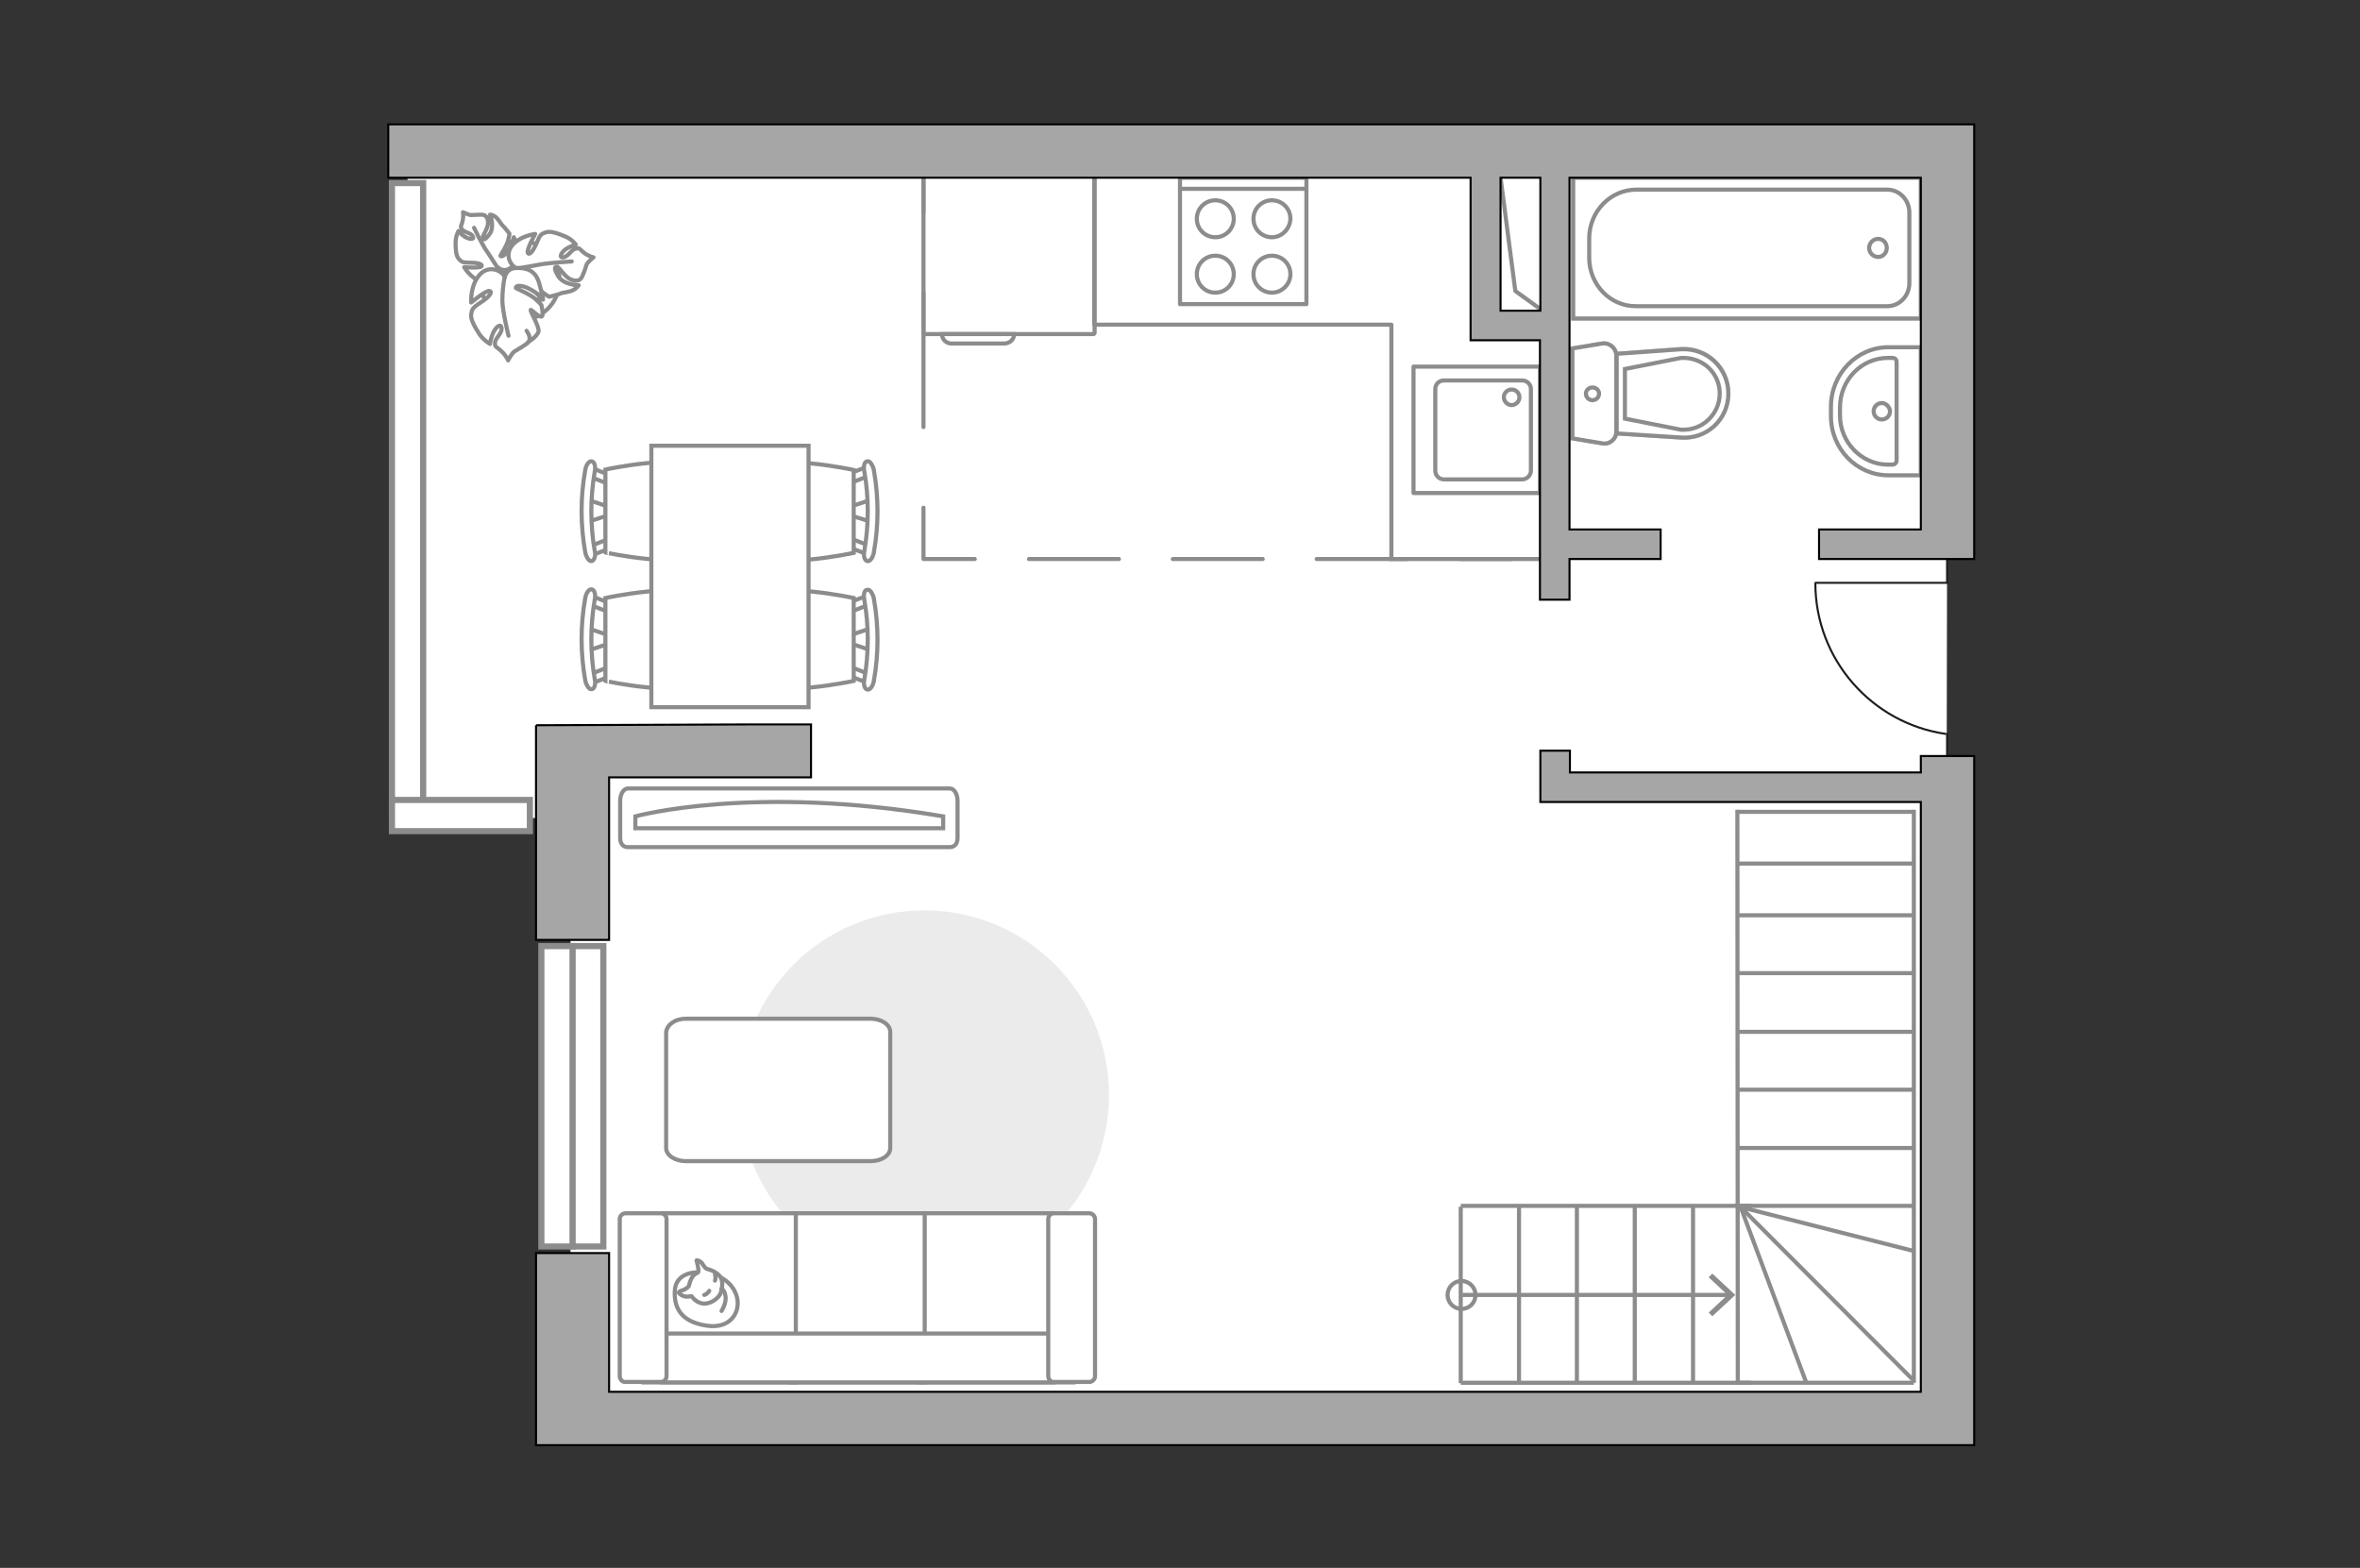 <?xml version="1.0" encoding="utf-8"?>
<!-- Generator: Adobe Illustrator 25.1.0, SVG Export Plug-In . SVG Version: 6.00 Build 0)  -->
<svg version="1.1" xmlns="http://www.w3.org/2000/svg" xmlns:xlink="http://www.w3.org/1999/xlink" x="0px" y="0px"
	 viewBox="0 0 575 382" style="enable-background:new 0 0 575 382;" xml:space="preserve">
<rect x="0" y="0" width="575" height="382" fill="#333333" stroke="none"/>
<style type="text/css">
	.st0{fill:#FFFFFF;}
	.st1{fill:#EBEBEB;}
	.st2{fill:#FFFFFF;stroke:#8C8C8C;stroke-linecap:round;stroke-linejoin:round;stroke-miterlimit:10;}
	.st3{fill:#FFFFFF;stroke:#8C8C8C;stroke-miterlimit:10;}
	.st4{fill:none;stroke:#8C8C8C;stroke-linecap:round;stroke-linejoin:round;stroke-miterlimit:10;}
	.st5{fill:#FFFFFF;stroke:#8C8C8C;stroke-width:1.5;stroke-linecap:round;stroke-miterlimit:10;}
	.st6{opacity:0.5;}
	.st7{opacity:0.5;fill:#FFFFFF;stroke:#8C8C8C;stroke-miterlimit:10;}
	.st8{fill:none;stroke:#8C8C8C;stroke-linecap:round;stroke-linejoin:round;}
	.st9{fill:none;stroke:#8C8C8C;stroke-linecap:round;stroke-linejoin:round;stroke-dasharray:32.746,19.648;}
	.st10{fill:none;stroke:#8C8C8C;stroke-linecap:round;stroke-linejoin:round;stroke-dasharray:21.907,13.144;}
	.st11{fill:none;stroke:#1D1D1B;stroke-width:0.5;stroke-linecap:round;stroke-miterlimit:22.926;}
	.st12{fill:#A6A6A6;stroke:#000000;stroke-width:0.5;stroke-miterlimit:10;}
	.st13{fill:none;stroke:#8C8C8C;stroke-miterlimit:10;}
	.st14{fill:#8C8C8C;}
</style>
<g id="bg_1_">
	<polygon class="st0" points="474,345 139,345 139,199.3 99.3,199.3 99.3,36.9 471.7,36.9 471.7,132.1 474.4,132.1 	"/>
</g>
<g id="furniture_1_">
	<path id="Vector_51_2_" class="st1" d="M225.2,221.8c24.8,0,45,20.1,45,45c0,24.8-20.1,45-45,45c-24.8,0-45-20.1-45-45
		C180.2,242,200.3,221.8,225.2,221.8z"/>
	<path id="Vector_84_2_" class="st2" d="M167.1,248.2h45c2.6,0,4.8,1.4,4.8,3.2v28.3c0,1.8-2.1,3.2-4.8,3.2h-45
		c-2.6,0-4.8-1.4-4.8-3.2v-28.3C162.6,249.6,164.5,248.2,167.1,248.2z"/>
	<g>
		<path id="Vector_60_1_" class="st3" d="M120,61.3c3.9-3.7,10-3.5,13.7,0.4c3.7,3.9,3.5,10-0.4,13.7c-3.9,3.7-10,3.5-13.7-0.4
			C115.9,71.1,116.1,64.9,120,61.3z"/>
		<path class="st2" d="M121.4,65.2c0,0,1.2,1.2,2.8,0.2c1.6-1,2.9-2.4,2-4.9c-0.9-2.6-1-2.7-1-2.7s-0.8,2.7-1.9,3.9
			c-1,1.1-1.4,0.7-1.4,0.6c0-0.1,1.6-2.4,1.9-3.8c0.4-1.4,0.3-1.6,0.3-1.6s-1.3-1.7-1.6-1.9c-0.3-0.2-0.9-1.4-1.7-2.1
			c-0.7-0.6-1.4-0.6-1.4-0.6s1.2,2.9-0.1,4.7c-1.3,1.8-1.7,1.4-1.7,0.9c0-0.5,1.3-2.3,1.3-3.5c0-1.2-0.4-1.8-1-2
			c-0.6-0.2-2.5,0-3.1,0c-0.6,0-2-0.7-2-0.7s0.2,0.9-0.1,2.2c-0.3,1.3-0.7,1.2-0.1,2s2.2,0.8,2.6,1.7c0.5,0.9-1,0.7-1.9,0.1
			c-1-0.6-1.6-1.4-1.6-1.4s-0.7,1.2-0.7,2.8c0,1.6,0.1,3.3,0.8,4c0.7,0.7,0.8,0.9,2.8,0.9c1.9,0,3.1,0.4,2.7,0.9
			c-0.4,0.5-4.2,0.2-4.2,0.2s1.6,2.8,4.2,3.5C120.2,68.9,121.6,66.5,121.4,65.2z"/>
		<path class="st4" d="M115.5,55.5c0,0,1.9,4,3.1,5.7c0.8,1.1,2.1,3.3,2.7,4.1c0.8,1.3,2,2.3,3.4,2.9"/>
		<path class="st2" d="M126.2,65.5c0,0-1.9,0.7-1.6,2.9c0.3,2.2,1.2,4.2,4.4,4.4c3.1,0.3,3.3,0.2,3.3,0.2s-2.5-2.2-3.3-3.8
			s-0.1-1.9,0.1-1.8c0.1,0.1,1.8,2.8,3.1,3.8c1.3,1,1.6,1.1,1.6,1.1s2.5-0.6,2.8-0.8c0.3-0.2,2-0.3,3-0.8c1-0.5,1.4-1.2,1.4-1.2
			s-3.6,0-5-2.2c-1.3-2.2-0.7-2.4-0.2-2.3c0.5,0.2,1.8,2.4,3.1,3c1.3,0.6,2.2,0.4,2.6-0.1c0.5-0.5,1.2-2.7,1.4-3.4
			c0.3-0.7,1.7-1.8,1.7-1.8s-1.1-0.2-2.3-1.1c-1.2-1-1-1.3-2.1-1c-1.1,0.3-1.8,2-3,2.1c-1.2,0.1-0.3-1.4,0.8-2.1
			c1.1-0.7,2.3-1,2.3-1s-0.9-1.3-2.6-2c-1.7-0.7-3.6-1.4-4.7-1c-1.1,0.4-1.4,0.5-2.2,2.5c-0.9,2.1-1.8,3.2-2.2,2.5
			c-0.4-0.7,1.8-4.6,1.8-4.6s-3.7,0.4-5.7,2.9C122.8,62.5,124.7,65.1,126.2,65.5z"/>
		<path class="st4" d="M139.3,63.7c0,0-5.1,0.3-7.5,0.7c-1.5,0.3-4.5,0.8-5.7,1c-1.7,0.3-3.3,1.1-4.7,2.3"/>
		<g>
			<path class="st2" d="M128.3,80.6c0.9,1.3,0.9,2.2,0.4,2.8c-0.5,0.6-2.7,1.8-3.3,2.2c-0.7,0.4-1.6,2.2-1.6,2.2s-0.4-1.1-1.7-2.3
				c-1.3-1.2-1.5-0.8-1.5-2c0.1-1.2,1.8-2.3,1.6-3.6c-0.2-1.3-1.5-0.1-2.1,1.3c-0.6,1.4-0.7,2.6-0.7,2.6s-1.5-0.8-2.6-2.4
				c-1.1-1.7-2.2-3.6-2-4.8c0.2-1.2,0.2-1.5,2.3-2.9c2.1-1.3,3-2.6,2.2-2.8c-0.8-0.3-4.5,2.8-4.5,2.8s-0.3-4,2-6.7
				c2.3-2.6,5.5-1.1,6.2,0.5c0,0,0.4-2.2,2.8-2.2c2.4-0.1,4.7,0.5,5.6,3.8c0.9,3.3,0.9,3.5,0.9,3.5s-2.8-2.3-4.7-2.8
				c-1.9-0.5-2,0.3-1.9,0.4c0.1,0.1,3.3,1.4,4.7,2.6c1.3,1.2,1.5,1.5,1.5,1.5s0.6,2.6,0.1,2.8c-0.7,0.3-2.6-1.8-2.7-1.6
				c-0.2,0.4,2.2,4.1,1.9,5.3c-0.3,1.2-2.6,2.6-2.6,2.6"/>
			<path class="st4" d="M123.9,81.8c0,0-1.5-6-1.5-8.6c0-1.7,0.2-4.1,0.6-5.9"/>
		</g>
	</g>
	<g>
		<path id="Vector_54_2_" class="st3" d="M256.6,336.8h-32.6v-41.2h32.6V336.8z"/>
		<path id="Vector_55_2_" class="st3" d="M225.3,336.8h-32.6v-41.2h32.6V336.8z"/>
		<path id="Vector_56_2_" class="st3" d="M193.9,336.8h-32.6v-41.2h32.6V336.8z"/>
		<path id="Vector_57_2_" class="st3" d="M258.3,324.9l3.1,11.9H156.8v-11.9H258.3z"/>
		<path id="Vector_58_2_" class="st3" d="M255.4,335.3V297c0-0.8,0.7-1.4,1.4-1.4h8.6c0.8,0,1.4,0.7,1.4,1.4v38.3
			c0,0.8-0.7,1.4-1.4,1.4h-8.6C256.1,336.8,255.4,336.1,255.4,335.3z"/>
		<path id="Vector_59_2_" class="st3" d="M151,335.3V297c0-0.8,0.7-1.4,1.4-1.4h8.6c0.8,0,1.4,0.7,1.4,1.4v38.3
			c0,0.8-0.7,1.4-1.4,1.4h-8.6C151.7,336.8,151,336.1,151,335.3z"/>
		<g>
			<path class="st2" d="M169.9,310c0,0-5.3-0.2-5.5,4.6c-0.2,4.8,2.3,7.6,7.9,8.4c5.5,0.8,8.1-3.1,7.3-6.8
				C178.7,312.5,175.2,310,169.9,310z"/>
			<path class="st2" d="M167.8,313.4c0,0-0.6,0.7-1.6,1c-1,0.3-0.8,0.6-0.8,0.6s0.9,1.1,2.3,0.9c0.8-0.1,0.8-0.1,0.8-0.1
				s1,1.6,2.8,1.8c1.9,0.2,3.9-1.4,4.3-2.6c0.4-1.2,0.6-2.9-0.1-3.9c-0.7-1-2.2-1.7-3.1-1.9c-0.9-0.2-1.1-1.5-1.9-1.9
				c-0.8-0.4-0.8-0.2-0.8-0.2s0.7,2.5,0.4,2.9C169.7,310.4,168.6,310.1,167.8,313.4z"/>
			<path class="st2" d="M172.8,314.5c0,0-0.3,0.7-1.2,1"/>
			<path class="st2" d="M174.2,312c0,0,0.3-0.8,0-1.4"/>
			<path class="st4" d="M175.8,314c0,0,0.8,0.2,1,2.1c0.1,1.6-1,3.3-1,3.3"/>
		</g>
	</g>
	<g>
		<path id="Vector_90_2_" class="st3" d="M153,192.1c-1,0-1.9,1.3-1.9,3v9c0,1.6,0.8,2.3,1.9,2.3h78.4c1,0,1.9-0.6,1.9-2.3v-9
			c0-1.6-0.8-3-1.9-3H153z"/>
		<path id="Vector_91_2_" class="st3" d="M229.8,201.8h-75l0-2.9c0,0,28.4-7.9,75,0L229.8,201.8z"/>
	</g>
	<g>
		<path id="Vector_8_1_" class="st3" d="M225.4,81.4h41c0.1,0,0.3-0.1,0.3-0.3V42.6H225v38.5C225.1,81.2,225.2,81.4,225.4,81.4z"/>
		<path id="Vector_9_1_" class="st3" d="M247.1,81.4h-17.6c0,1.3,1.1,2.3,2.3,2.3h12.8C246,83.7,247.1,82.7,247.1,81.4z"/>
		<path id="Vector_148_1_" class="st4" d="M266.6,43.3v35.8H339"/>
	</g>
	<g>
		<g id="Group_2_2_">
			<g id="Group_3_2_">
				<path id="Vector_10_2_" class="st3" d="M143.3,158.5l5.7-1.9V155l-5.7-1.9V158.5z"/>
			</g>
			<g id="Group_4_2_">
				<path id="Vector_11_2_" class="st3" d="M148.8,147.8c0-0.5-0.3-1-0.6-1l-4.6-1.8c-0.5-0.2-0.8,0.2-1,0.8
					c-0.1,0.6,0.2,1.2,0.5,1.3l4.6,1.8c0.5,0.2,0.8-0.2,1-0.8C148.8,148,148.8,147.9,148.8,147.8z"/>
			</g>
			<g id="Group_5_2_">
				<path id="Vector_12_2_" class="st3" d="M148.8,163.8c0-0.1,0-0.2,0-0.3c-0.1-0.6-0.5-1-1-0.8l-4.6,1.8c-0.5,0.2-0.7,0.8-0.5,1.4
					c0.1,0.6,0.5,1,1,0.8l4.6-1.8C148.5,164.8,148.8,164.3,148.8,163.8z"/>
			</g>
			<path id="Vector_13_2_" class="st3" d="M171.1,165.9c3.6-3.6,3.6-16.6,0-20.2c-4.2-4.2-23.6,0-23.6,0v20.2
				C147.4,165.9,166.9,170.1,171.1,165.9z"/>
			<path id="Vector_14_2_" class="st3" d="M144.9,165.4c-1.1-6.3-1.1-12.9,0-19.3c0.3-1.3-0.1-2.4-0.7-2.5c-0.6-0.2-1.4,0.8-1.6,2.1
				c-1.2,6.6-1.2,13.4,0,20.1c0.3,1.3,1,2.3,1.6,2.1C144.8,167.9,145.2,166.7,144.9,165.4z"/>
		</g>
		<g id="Group_6_2_">
			<g id="Group_7_2_">
				<path id="Vector_15_2_" class="st3" d="M143.3,127.1l5.7-1.8v-1.6l-5.7-1.9V127.1z"/>
			</g>
			<g id="Group_8_2_">
				<path id="Vector_16_2_" class="st3" d="M148.8,116.6c0-0.5-0.3-1-0.6-1l-4.6-1.8c-0.5-0.2-0.8,0.2-1,0.8
					c-0.1,0.6,0.2,1.2,0.5,1.3l4.6,1.8c0.5,0.2,0.8-0.2,1-0.8C148.8,116.7,148.8,116.6,148.8,116.6z"/>
			</g>
			<g id="Group_9_2_">
				<path id="Vector_17_2_" class="st3" d="M148.8,132.6c0-0.1,0-0.2,0-0.3c-0.1-0.6-0.5-1-1-0.8l-4.6,1.8c-0.5,0.2-0.7,0.8-0.5,1.4
					c0.1,0.6,0.5,1,1,0.8l4.6-1.8C148.5,133.5,148.8,133.1,148.8,132.6z"/>
			</g>
			<path id="Vector_18_2_" class="st3" d="M171.1,134.6c3.6-3.6,3.6-16.6,0-20.2c-4.2-4.2-23.6,0-23.6,0v20.2
				C147.4,134.6,166.9,138.8,171.1,134.6z"/>
			<path id="Vector_19_2_" class="st3" d="M144.9,134.2c-1.1-6.3-1.1-12.9,0-19.3c0.3-1.3-0.1-2.4-0.7-2.5c-0.6-0.2-1.4,0.8-1.6,2.1
				c-1.2,6.6-1.2,13.4,0,20.1c0.3,1.3,1,2.3,1.6,2.1C144.8,136.5,145.2,135.4,144.9,134.2z"/>
		</g>
		<g id="Group_14_2_">
			<g id="Group_15_2_">
				<path id="Vector_25_1_" class="st3" d="M212.1,121.8l-5.7,1.9v1.6l5.7,1.8V121.8z"/>
			</g>
			<g id="Group_16_2_">
				<path id="Vector_26_1_" class="st3" d="M206.7,132.5c0,0.5,0.3,1,0.6,1l4.6,1.8c0.5,0.2,0.8-0.2,1-0.8c0.1-0.6-0.2-1.2-0.5-1.3
					l-4.6-1.8c-0.5-0.2-0.8,0.2-1,0.8C206.7,132.3,206.7,132.4,206.7,132.5z"/>
			</g>
			<g id="Group_17_2_">
				<path id="Vector_27_1_" class="st3" d="M206.7,116.4c0,0.1,0,0.2,0,0.3c0.1,0.6,0.5,1,1,0.8l4.6-1.8c0.5-0.2,0.7-0.8,0.5-1.4
					c-0.1-0.6-0.5-1-1-0.8l-4.6,1.8C206.8,115.6,206.7,116,206.7,116.4z"/>
			</g>
			<path id="Vector_28_2_" class="st3" d="M184.4,114.5c-3.6,3.6-3.6,16.6,0,20.2c4.2,4.2,23.6,0,23.6,0v-20.2
				C208,114.5,188.6,110.3,184.4,114.5z"/>
			<path id="Vector_29_2_" class="st3" d="M210.6,114.9c1.1,6.3,1.1,12.9,0,19.3c-0.3,1.3,0.1,2.4,0.7,2.5c0.6,0.2,1.4-0.8,1.6-2.1
				c1.2-6.6,1.2-13.4,0-20.1c-0.3-1.3-1-2.3-1.6-2.1C210.6,112.4,210.3,113.7,210.6,114.9z"/>
		</g>
		<g id="Group_18_2_">
			<g id="Group_19_2_">
				<path id="Vector_30_2_" class="st3" d="M212.1,153.1l-5.7,1.9v1.5l5.7,1.9V153.1z"/>
			</g>
			<g id="Group_20_2_">
				<path id="Vector_31_2_" class="st3" d="M206.7,163.8c0,0.5,0.3,1,0.6,1l4.6,1.8c0.5,0.2,0.8-0.2,1-0.8c0.1-0.6-0.2-1.2-0.5-1.3
					l-4.6-1.8c-0.5-0.2-0.8,0.2-1,0.8C206.7,163.6,206.7,163.7,206.7,163.8z"/>
			</g>
			<g id="Group_21_2_">
				<path id="Vector_32_2_" class="st3" d="M206.7,147.8c0,0.1,0,0.2,0,0.3c0.1,0.6,0.5,1,1,0.8l4.6-1.8c0.5-0.2,0.7-0.8,0.5-1.4
					c-0.1-0.6-0.5-1-1-0.8l-4.6,1.8C206.8,146.8,206.7,147.3,206.7,147.8z"/>
			</g>
			<path id="Vector_33_2_" class="st3" d="M184.4,145.7c-3.6,3.6-3.6,16.6,0,20.2c4.2,4.2,23.6,0,23.6,0v-20.2
				C208,145.7,188.6,141.5,184.4,145.7z"/>
			<path id="Vector_34_2_" class="st3" d="M210.6,146.2c1.1,6.3,1.1,12.9,0,19.3c-0.3,1.3,0.1,2.4,0.7,2.5c0.6,0.2,1.4-0.8,1.6-2.1
				c1.2-6.6,1.2-13.4,0-20.1c-0.3-1.3-1-2.3-1.6-2.1C210.6,143.7,210.3,144.9,210.6,146.2z"/>
		</g>
		<path id="Vector_35_2_" class="st3" d="M158.7,108.6v63.7h38.3v-51.5v-12.2H158.7z"/>
	</g>
	<g>
		<g>
			<rect x="287.5" y="43.3" class="st4" width="30.8" height="30.8"/>
		</g>
		<line class="st4" x1="318.3" y1="46" x2="287.5" y2="46"/>
		<path class="st4" d="M309.9,57.8c-2.5,0-4.5-2-4.5-4.5c0-2.5,2-4.5,4.5-4.5c2.5,0,4.5,2,4.5,4.5C314.3,55.8,312.3,57.8,309.9,57.8
			z"/>
		<path class="st4" d="M309.9,71.3c-2.5,0-4.5-2-4.5-4.5s2-4.5,4.5-4.5c2.5,0,4.5,2,4.5,4.5S312.3,71.3,309.9,71.3z"/>
		<path class="st4" d="M296.1,57.8c-2.5,0-4.5-2-4.5-4.5c0-2.5,2-4.5,4.5-4.5c2.5,0,4.5,2,4.5,4.5C300.6,55.8,298.6,57.8,296.1,57.8
			z"/>
		<path class="st4" d="M296.1,71.3c-2.5,0-4.5-2-4.5-4.5s2-4.5,4.5-4.5c2.5,0,4.5,2,4.5,4.5S298.6,71.3,296.1,71.3z"/>
	</g>
	<polyline class="st3" points="339,78.9 339,136.2 375.3,136.2 	"/>
</g>
<g id="windows_1_">
	<g>
		<path id="Vector_118_5_" class="st5" d="M139.4,230.5h7.6v73.2h-7.6V230.5z"/>
		<path id="Vector_124_3_" class="st5" d="M131.9,230.5h7.6v73.2h-7.6V230.5z"/>
	</g>
	<g>
		<g>
			<path id="Vector_118_3_" class="st5" d="M95.5,44.6h7.6v154.5h-7.6V44.6z"/>
		</g>
		<g>
			<path id="Vector_118_2_" class="st5" d="M129.1,194.9v7.6H95.5v-7.6H129.1z"/>
		</g>
	</g>
</g>
<g id="plan">
	<g>
		<g class="st6">
			<path class="st3" d="M393.8,105.2V86.7c0-1.9-1.7-3.3-3.5-3l-7.2,1.2v21.9l7.2,1.2C392.1,108.4,393.8,107,393.8,105.2z"/>
			<path class="st3" d="M393.9,86.2v19.4l15.6,1c6.3,0.4,11.6-4.5,11.6-10.8c0-6.3-5.3-11.2-11.6-10.8L393.9,86.2z"/>
		</g>
		<g>
			<path class="st3" d="M393.8,105.2V86.7c0-1.9-1.7-3.3-3.5-3l-7.2,1.2v21.9l7.2,1.2C392.1,108.4,393.8,107,393.8,105.2z"/>
			<path class="st3" d="M421.1,95.9L421.1,95.9c0-6.3-5.3-11.2-11.6-10.8l-15.6,1.1v19.4l15.6,1C415.8,107.1,421.1,102.2,421.1,95.9
				z"/>
			<path class="st3" d="M395.9,89.9l13.7-2.7c2.5-0.1,4.8,0.7,6.6,2.3c1.8,1.7,2.8,3.9,2.8,6.4c0,2.4-1,4.7-2.8,6.4
				c-1.8,1.7-4.1,2.5-6.6,2.4l-13.7-2.7V89.9z"/>
			<path class="st3" d="M388,97.5c-0.9,0-1.6-0.7-1.6-1.6c0-0.8,0.7-1.5,1.6-1.5c0.9,0,1.6,0.7,1.6,1.5
				C389.6,96.8,388.9,97.5,388,97.5z"/>
		</g>
	</g>
	<g>
		<g>
			
				<rect x="344.4" y="89.2" transform="matrix(-4.481653e-11 -1 1 -4.481653e-11 255.194 464.519)" class="st4" width="30.8" height="30.8"/>
		</g>
		<path class="st4" d="M373,114.7V94.8c0-1.1-0.9-2.1-2.1-2.1h-19.1c-1.2,0-2.1,0.9-2.1,2.1v19.9c0,1.1,0.9,2.1,2.1,2.1h19.1
			C372,116.8,373,115.8,373,114.7z"/>
		<path class="st4" d="M366.4,96.8c0-1.1,0.9-1.9,1.9-1.9c1,0,1.9,0.8,1.9,1.9c0,1-0.9,1.9-1.9,1.9
			C367.3,98.7,366.4,97.8,366.4,96.8z"/>
	</g>
	<g>
		<g>
			<polyline class="st7" points="383.3,43.3 468,43.3 468,77.6 383.3,77.6 383.3,43.3 			"/>
			<polygon class="st3" points="383.3,43.3 383.3,77.6 468,77.6 468,43.3 383.3,43.3 			"/>
			<path class="st3" d="M387.2,62.8v-4.7c0-6.6,5.2-11.9,11.5-11.9h61.1c3,0,5.4,2.5,5.4,5.6V69c0,3.1-2.4,5.6-5.4,5.6l-61.1,0
				C392.3,74.7,387.2,69.3,387.2,62.8z"/>
			<path class="st3" d="M457.6,62.6c-1.2,0-2.2-1-2.2-2.2c0-1.2,1-2.2,2.2-2.2c1.2,0,2.1,1,2.1,2.2
				C459.7,61.7,458.7,62.6,457.6,62.6z"/>
		</g>
		<g>
			<g>
				<path class="st3" d="M446.1,99.1v2.3c0,8,6.3,14.4,14,14.4h7.9V84.6h-7.9C452.4,84.6,446.1,91.1,446.1,99.1z"/>
				<path class="st3" d="M448.3,99.3v1.9c0,6.6,5.3,12,11.7,12h1.1c0.6,0,1-0.5,1-1V88.2c0-0.6-0.4-1-1-1H460
					C453.5,87.2,448.3,92.6,448.3,99.3z"/>
				<path class="st3" d="M458.5,98.2c-1.1,0-2,0.9-2,2c0,1.1,0.9,2,2,2c1.1,0,2-0.9,2-2C460.4,99.1,459.5,98.2,458.5,98.2z"/>
			</g>
		</g>
	</g>
	<g>
		<g>
			<line class="st8" x1="225" y1="39.2" x2="225" y2="51.7"/>
			<line class="st9" x1="225" y1="71.3" x2="225" y2="113.9"/>
			<polyline class="st8" points="225,123.7 225,136.2 237.5,136.2 			"/>
			<line class="st10" x1="250.7" y1="136.2" x2="349.2" y2="136.2"/>
			<line class="st8" x1="355.8" y1="136.2" x2="368.3" y2="136.2"/>
		</g>
	</g>
	<polyline class="st4" points="365.6,43.3 369.2,70.9 375.3,75.3 	"/>
	<g>
		<polyline class="st11" points="442.4,142 474.4,142 474.4,136.5 		"/>
		<line class="st11" x1="474.4" y1="183.8" x2="474.4" y2="178.8"/>
		<path class="st11" d="M474,178.8c-17.9-2.6-31.7-18.1-31.7-36.7"/>
	</g>
	<polyline class="st12" points="130.6,176.7 130.6,189.4 130.6,229 148.4,229 148.4,189.4 168.7,189.4 168.7,189.4 196.1,189.4 
		197.6,189.4 197.6,182.3 197.6,176.5 183.2,176.5 130.6,176.7 	"/>
	<path class="st12" d="M183.2,43.3h175.1v32.4v7v0.2h16.9v24.7h0v13h0v25.5h7.2v-9.9h22.2V129h-22.2v-8.4V43.3H468v78.4v1.2v6.1
		h-24.8v7.2H468h2.8H481v-14.5V43.3v-13h-98.5h-5.9H110.1H94.6v13h70.9H183.2z M375.3,43.3v32.4h-9.7V43.3L375.3,43.3z"/>
	<polygon class="st12" points="468,184.2 468,188.2 382.5,188.2 382.5,182.9 375.3,182.9 375.3,188.2 375.3,191.6 375.3,195.4 
		468,195.4 468,253.5 468,260.8 468,339.1 382.4,339.1 375.1,339.1 148.4,339.1 148.4,305.3 130.6,305.3 130.6,352.1 131.5,352.1 
		148.4,352.1 468,352.1 481,352.1 481,339.1 481,195.4 481,188.2 481,184.2 	"/>
	<g>
		<g>
			<g>
				<g>
					<line class="st13" x1="356.3" y1="315.5" x2="422" y2="315.5"/>
					<g>
						<path class="st13" d="M356.1,312.1c-1.9,0-3.4,1.5-3.4,3.4c0,1.9,1.5,3.4,3.4,3.4s3.4-1.5,3.4-3.4
							C359.5,313.7,358,312.1,356.1,312.1z"/>
					</g>
					<g>
						<polygon class="st14" points="417.2,310.3 416.3,311.2 420.9,315.5 416.3,319.8 417.2,320.7 422.8,315.5 						"/>
					</g>
				</g>
			</g>
		</g>
		<polyline class="st13" points="466,336.1 424.1,294.1 466.3,304.8 		"/>
		<line class="st13" x1="440.1" y1="336.9" x2="424.1" y2="294.1"/>
		<line class="st13" x1="423.5" y1="279.7" x2="466.1" y2="279.7"/>
		<line class="st13" x1="423.6" y1="293.8" x2="466.3" y2="293.8"/>
		<polyline class="st13" points="466.3,336.9 423.4,336.9 423.3,197.3 		"/>
		<g>
			<line class="st13" x1="466.3" y1="223" x2="423.5" y2="223"/>
			<line class="st13" x1="423.5" y1="237.1" x2="466.1" y2="237.1"/>
			<line class="st13" x1="466.3" y1="210.4" x2="423.2" y2="210.4"/>
			<line class="st13" x1="466.4" y1="197.8" x2="423.3" y2="197.8"/>
		</g>
		<line class="st13" x1="423.4" y1="251.4" x2="466" y2="251.4"/>
		<line class="st13" x1="423.5" y1="265.5" x2="466.2" y2="265.5"/>
		<line class="st13" x1="412.5" y1="336.9" x2="412.5" y2="293.9"/>
		<line class="st13" x1="398.3" y1="336.8" x2="398.3" y2="293.9"/>
		<line class="st13" x1="384.2" y1="337" x2="384.2" y2="294"/>
		<line class="st13" x1="370.1" y1="337" x2="370.1" y2="294"/>
		<line class="st13" x1="355.9" y1="337" x2="355.9" y2="294"/>
		<line class="st13" x1="355.9" y1="293.8" x2="426.7" y2="293.8"/>
		<line class="st13" x1="355.9" y1="336.9" x2="426.7" y2="336.9"/>
		<line class="st13" x1="466.3" y1="336.9" x2="466.3" y2="197.3"/>
	</g>
</g>
<g id="points">
	<path id="bedroom_x5F_1" class="st4" d="M314.6,218.6"/>
	<path id="kitchen_1_" class="st4" d="M283,107.5"/>
	<path id="wc_x5F_bathroom" class="st4" d="M425.5,118.8"/>
	<path id="hallway" class="st4" d="M413.2,161.9"/>
</g>
</svg>
